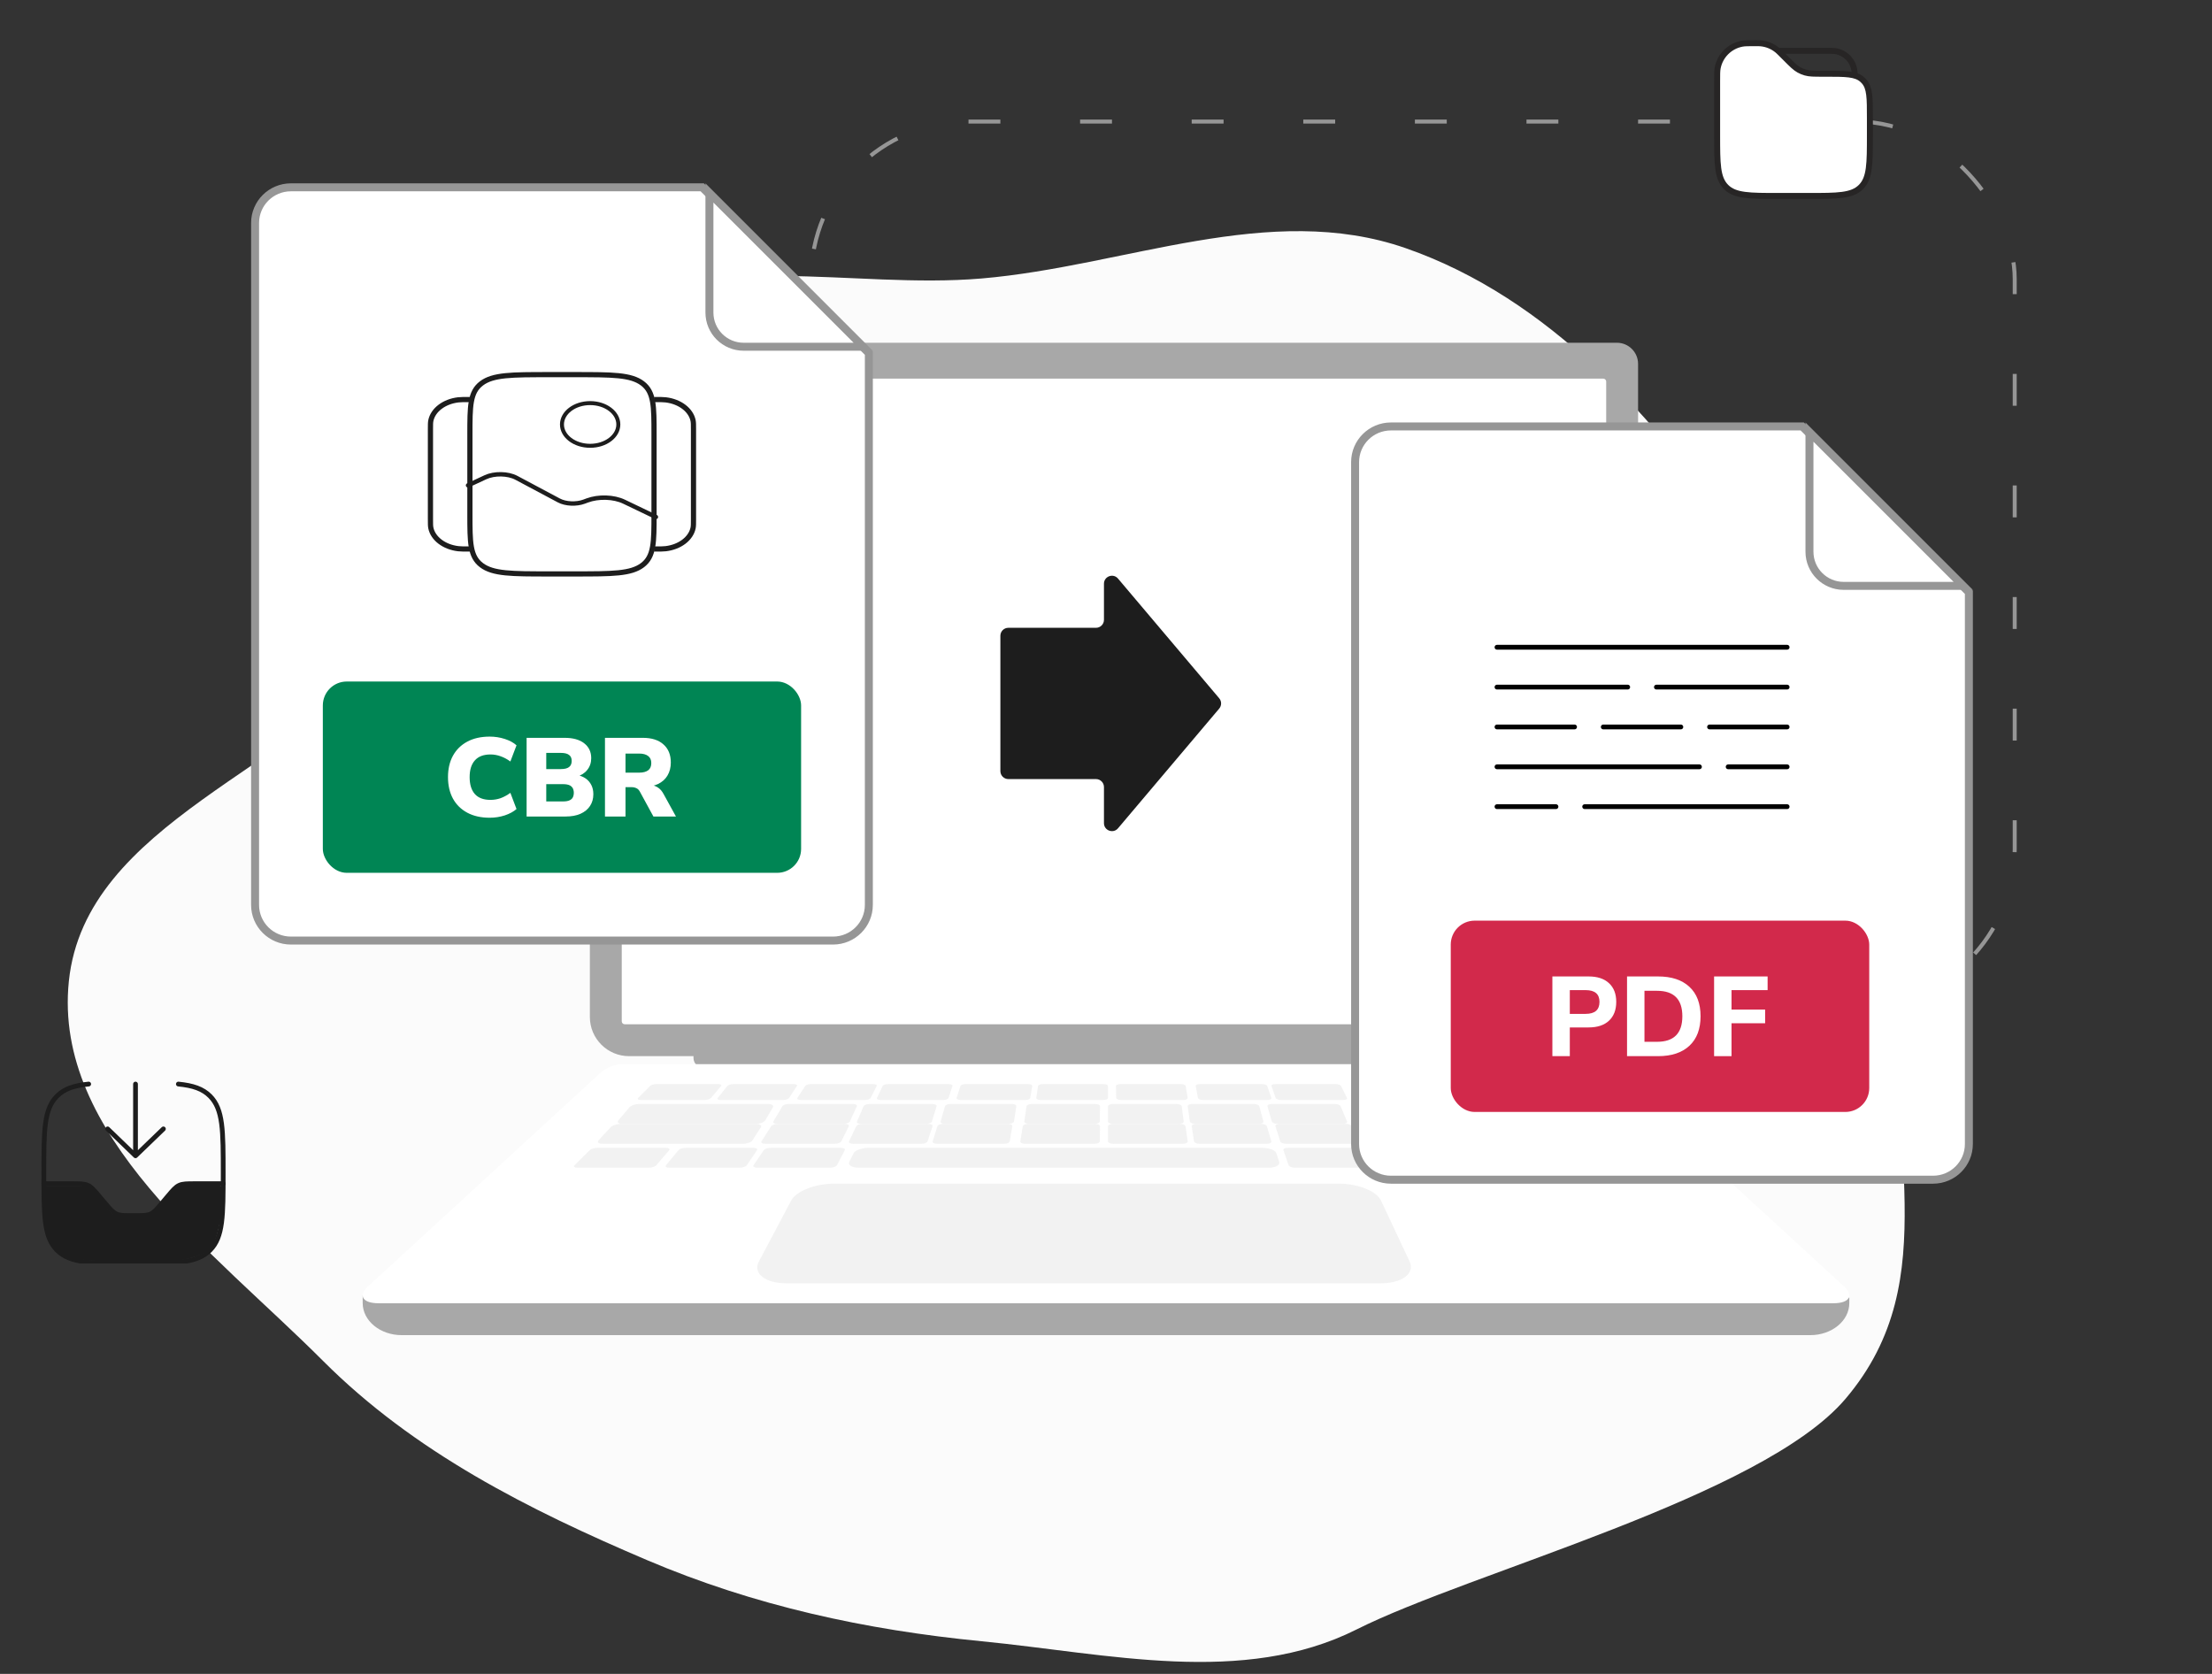 <svg width="555" height="420" viewBox="0 0 555 420" fill="none" xmlns="http://www.w3.org/2000/svg">
<rect x="0" y="0" width="555" height="420" fill="#333333" stroke="none"/>
<rect x="203.5" y="30.5" width="302" height="222" rx="39.5" stroke="#969696" stroke-dasharray="8 20"/>
<path fill-rule="evenodd" clip-rule="evenodd" d="M246.321 69.87C282.352 66.791 318.543 50.375 352.688 62.267C388.638 74.787 415.508 104.911 437.01 136.282C459.559 169.179 486.091 207.01 478.755 246.193C471.361 285.684 489.053 320.403 463.002 351.025C442.114 375.578 369.208 394.364 340.383 408.842C311.874 423.161 278.082 414.916 246.321 411.812C217.147 408.961 189.287 402.918 162.323 391.44C132.545 378.764 103.902 364.343 81.046 341.456C53.568 313.94 13.282 284.843 17.276 246.193C21.386 206.412 74.693 192.942 99.624 161.639C119.966 136.098 122.273 96.911 149.969 79.585C177.797 62.176 213.6 72.665 246.321 69.87Z" fill="#FBFBFB"/>
<path d="M280 91C280 91.553 279.553 92 279 92C278.447 92 278 91.553 278 91C278 90.447 278.447 90 279 90C279.553 90 280 90.447 280 91Z" fill="#E2E2E2"/>
<path d="M174 262H386V266.203C386 267.196 385.167 268 384.145 268H176.654C175.189 268 174 266.848 174 265.429V262Z" fill="#A8A8A8"/>
<path d="M153.305 86H405.695C408.624 86 411 88.374 411 91.3V255.168C411 260.595 406.592 265 401.16 265H157.84C152.408 265 148 260.595 148 255.168V91.3C148 88.374 150.376 86 153.305 86Z" fill="#A8A8A8"/>
<path d="M403 256.258V95.742C403 95.332 402.668 95 402.259 95L156.741 95C156.332 95 156 95.332 156 95.742V256.258C156 256.668 156.332 257 156.741 257H402.259C402.668 257 403 256.668 403 256.258Z" fill="white"/>
<path d="M276.988 155.52C276.988 156.625 276.092 157.52 274.988 157.52L253 157.52C251.895 157.52 251 158.416 251 159.52L251 193.48C251 194.584 251.895 195.48 253 195.48L274.988 195.48C276.092 195.48 276.988 196.375 276.988 197.48L276.988 206.536C276.988 208.4 279.312 209.251 280.515 207.828L305.908 177.791C306.539 177.046 306.539 175.954 305.908 175.209L280.515 145.172C279.312 143.749 276.988 144.6 276.988 146.464L276.988 155.52Z" fill="#1D1D1D"/>
<path d="M463.998 326.951V325.566L91 325V326.953C91 331.397 95.38 335 100.783 335H454.217C459.62 335 464 331.399 464 326.953L463.998 326.951Z" fill="#A8A8A8"/>
<path d="M459.993 327H95.004C90.992 327 89.811 325.096 92.304 322.805L150.542 269.283C152.141 267.813 154.225 267 156.387 267H398.613C400.775 267 402.859 267.815 404.458 269.283L462.696 322.805C465.19 325.096 464.008 327 459.996 327H459.993Z" fill="white"/>
<g opacity="0.3">
<path d="M176.725 276H160.839C160.158 276 159.822 275.776 160.095 275.502L163.108 272.47C163.365 272.212 164.114 272 164.774 272H180.133C180.793 272 181.154 272.212 180.937 272.47L178.386 275.502C178.156 275.776 177.409 276 176.725 276Z" fill="#D4D4D4"/>
<path d="M196.423 276H180.876C180.209 276 179.844 275.776 180.064 275.502L182.511 272.47C182.72 272.212 183.418 272 184.064 272H199.095C199.741 272 200.13 272.212 199.96 272.47L197.966 275.502C197.786 275.776 197.092 276 196.423 276Z" fill="#D4D4D4"/>
<path d="M216.941 276H200.961C200.276 276 199.862 275.776 200.042 275.502L202.044 272.47C202.214 272.212 202.897 272 203.559 272H219.009C219.673 272 220.108 272.212 219.977 272.47L218.442 275.502C218.304 275.776 217.629 276 216.941 276Z" fill="#D4D4D4"/>
<path d="M257.153 276H241.104C240.415 276 239.923 275.776 240.01 275.502L240.986 272.47C241.07 272.212 241.683 272 242.349 272H257.865C258.533 272 259.042 272.212 258.997 272.47L258.49 275.502C258.443 275.776 257.842 276 257.153 276Z" fill="#D4D4D4"/>
<path d="M236.61 276H221.003C220.334 276 219.892 275.776 220.023 275.502L221.474 272.47C221.598 272.212 222.228 272 222.877 272H237.966C238.615 272 239.075 272.212 238.99 272.47L237.993 275.502C237.904 275.776 237.28 276 236.61 276Z" fill="#D4D4D4"/>
<path d="M296.861 276H281.281C280.613 276 280.06 275.776 280.056 275.502L280 272.47C279.996 272.212 280.522 272 281.167 272H296.23C296.878 272 297.443 272.212 297.486 272.47L297.997 275.502C298.043 275.776 297.534 276 296.865 276H296.861Z" fill="#D4D4D4"/>
<path d="M317.91 276H301.919C301.233 276 300.628 275.776 300.577 275.502L300.003 272.47C299.954 272.212 300.458 272 301.123 272H316.582C317.247 272 317.861 272.212 317.95 272.47L318.988 275.502C319.082 275.776 318.598 276 317.912 276H317.91Z" fill="#D4D4D4"/>
<path d="M337.008 276H321.459C320.792 276 320.166 275.776 320.071 275.502L319.012 272.47C318.921 272.212 319.375 272 320.021 272H335.055C335.701 272 336.333 272.212 336.463 272.47L337.975 275.502C338.111 275.776 337.678 276 337.008 276Z" fill="#D4D4D4"/>
<path d="M358.05 276H342.127C341.444 276 340.765 275.776 340.622 275.502L339.025 272.47C338.89 272.212 339.319 272 339.979 272H355.372C356.034 272 356.717 272.212 356.893 272.47L358.955 275.502C359.141 275.776 358.735 276 358.05 276Z" fill="#D4D4D4"/>
<path d="M394.823 276H362.115C361.159 276 360.157 275.685 359.891 275.3L358.061 272.661C357.809 272.296 358.36 272 359.285 272H390.906C391.83 272 392.881 272.296 393.243 272.661L395.867 275.3C396.249 275.683 395.779 276 394.823 276Z" fill="#D4D4D4"/>
<path d="M276.781 276H261.15C260.48 276 259.963 275.776 260.002 275.502L260.448 272.47C260.486 272.212 261.048 272 261.698 272H276.81C277.46 272 277.992 272.212 277.992 272.47L278 275.502C278 275.776 277.452 276 276.781 276Z" fill="#D4D4D4"/>
<path d="M383.587 282H400.139C400.851 282 401.189 281.718 400.893 281.376L397.624 277.587C397.345 277.263 396.557 277 395.871 277H379.891C379.205 277 378.835 277.263 379.072 277.587L381.84 281.376C382.09 281.718 382.877 282 383.589 282H383.587Z" fill="#D4D4D4"/>
<path d="M362.848 282H379.097C379.796 282 380.167 281.718 379.927 281.376L377.26 277.587C377.032 277.263 376.296 277 375.622 277H359.935C359.261 277 358.86 277.263 359.045 277.587L361.218 281.376C361.415 281.718 362.147 282 362.846 282H362.848Z" fill="#D4D4D4"/>
<path d="M342.283 282H359.005C359.724 282 360.148 281.718 359.952 281.376L357.769 277.587C357.584 277.263 356.865 277 356.171 277H340.027C339.334 277 338.884 277.263 339.026 277.587L340.704 281.376C340.855 281.718 341.568 282 342.285 282H342.283Z" fill="#D4D4D4"/>
<path d="M299.875 282H315.905C316.594 282 317.081 281.718 316.989 281.376L315.97 277.587C315.882 277.263 315.269 277 314.604 277H299.128C298.463 277 297.956 277.263 298.003 277.587L298.537 281.376C298.586 281.718 299.187 282 299.877 282H299.875Z" fill="#D4D4D4"/>
<path d="M320.567 282H336.956C337.66 282 338.116 281.718 337.974 281.376L336.383 277.587C336.247 277.263 335.58 277 334.9 277H319.078C318.398 277 317.919 277.263 318.011 277.587L319.105 281.376C319.203 281.718 319.862 282 320.565 282H320.567Z" fill="#D4D4D4"/>
<path d="M258.198 282H274.65C275.358 282 275.939 281.718 275.943 281.376L276 277.587C276.004 277.263 275.45 277 274.768 277H258.884C258.202 277 257.606 277.263 257.557 277.587L257.003 281.376C256.953 281.718 257.49 282 258.198 282Z" fill="#D4D4D4"/>
<path d="M237.083 282H253.062C253.749 282 254.352 281.718 254.407 281.376L254.996 277.587C255.047 277.263 254.546 277 253.883 277H238.457C237.795 277 237.179 277.263 237.087 277.587L236.013 281.376C235.915 281.718 236.398 282 237.083 282Z" fill="#D4D4D4"/>
<path d="M216.031 282H232.371C233.073 282 233.732 281.718 233.836 281.376L234.987 277.587C235.085 277.263 234.61 277 233.934 277H218.16C217.482 277 216.813 277.263 216.673 277.587L215.028 281.376C214.88 281.718 215.33 282 216.033 282H216.031Z" fill="#D4D4D4"/>
<path d="M194.987 282H211.654C212.371 282 213.083 281.718 213.241 281.376L214.972 277.587C215.119 277.263 214.674 277 213.983 277H197.892C197.201 277 196.48 277.263 196.288 277.587L194.051 281.376C193.849 281.718 194.268 282 194.984 282H194.987Z" fill="#D4D4D4"/>
<path d="M156.191 282H189.695C190.675 282 191.709 281.604 191.991 281.126L193.933 277.825C194.2 277.371 193.645 277 192.698 277H160.352C159.405 277 158.319 277.371 157.934 277.825L155.146 281.126C154.74 281.606 155.209 282 156.189 282H156.191Z" fill="#D4D4D4"/>
<path d="M279.289 282H295.791C296.501 282 297.042 281.718 296.997 281.376L296.501 277.587C296.458 277.263 295.865 277 295.18 277H279.249C278.564 277 278.004 277.263 278.004 277.587L278 281.376C278 281.718 278.579 282 279.289 282Z" fill="#D4D4D4"/>
<path d="M367.017 287H404.837C405.813 287 406.264 286.648 405.842 286.218L403.402 283.742C402.999 283.332 401.896 283 400.95 283H364.295C363.348 283 362.797 283.334 363.07 283.742L364.721 286.218C365.006 286.646 366.042 287 367.017 287Z" fill="#D4D4D4"/>
<path d="M344.515 287H361.974C362.723 287 363.159 286.719 362.946 286.375L360.572 282.586C360.369 282.264 359.615 282 358.891 282H342.062C341.34 282 340.874 282.262 341.03 282.586L342.852 286.375C343.017 286.719 343.767 287 344.517 287H344.515Z" fill="#D4D4D4"/>
<path d="M387.912 287H405.12C405.859 287 406.2 286.719 405.88 286.375L402.34 282.586C402.039 282.264 401.209 282 400.498 282H383.912C383.2 282 382.825 282.262 383.08 282.586L386.076 286.375C386.348 286.719 387.175 287 387.914 287H387.912Z" fill="#D4D4D4"/>
<path d="M300.998 287H317.855C318.579 287 319.088 286.719 318.987 286.375L317.871 282.586C317.776 282.264 317.129 282 316.429 282H300.181C299.484 282 298.954 282.262 299.003 282.586L299.587 286.375C299.641 286.719 300.276 287 301 287H300.998Z" fill="#D4D4D4"/>
<path d="M322.743 287H339.915C340.652 287 341.127 286.719 340.97 286.375L339.234 282.586C339.087 282.264 338.385 282 337.673 282H321.121C320.411 282 319.91 282.262 320.013 282.586L321.207 286.375C321.314 286.719 322.008 287 322.745 287H322.743Z" fill="#D4D4D4"/>
<path d="M347.758 293H365.944C366.725 293 367.171 292.718 366.938 292.375L364.361 288.585C364.141 288.262 363.349 288 362.597 288H345.095C344.343 288 343.865 288.262 344.034 288.585L346.013 292.375C346.192 292.718 346.978 293 347.76 293H347.758Z" fill="#D4D4D4"/>
<path d="M393.258 293H411.103C411.87 293 412.211 292.718 411.864 292.375L408.036 288.585C407.71 288.262 406.843 288 406.105 288H388.931C388.193 288 387.814 288.262 388.09 288.585L391.331 292.375C391.623 292.718 392.493 293 393.258 293Z" fill="#D4D4D4"/>
<path d="M368.086 290H386.383C386.87 290 387.121 289.83 386.942 289.625L385.845 288.366C385.67 288.164 385.134 288 384.653 288H366.649C366.169 288 365.895 288.164 366.038 288.366L366.934 289.625C367.08 289.83 367.599 290 368.086 290Z" fill="#D4D4D4"/>
<path d="M370.214 293H389.359C389.87 293 390.129 292.83 389.936 292.625L388.761 291.365C388.574 291.164 388.01 291 387.508 291H368.676C368.173 291 367.888 291.164 368.041 291.365L368.999 292.625C369.156 292.83 369.701 293 370.212 293H370.214Z" fill="#D4D4D4"/>
<path d="M324.931 293H342.876C343.648 293 344.138 292.718 343.965 292.375L342.073 288.585C341.911 288.262 341.174 288 340.434 288H323.163C322.421 288 321.904 288.262 322.015 288.585L323.316 292.375C323.434 292.718 324.162 293 324.933 293H324.931Z" fill="#D4D4D4"/>
<path d="M257.254 287H274.576C275.32 287 275.932 286.719 275.938 286.375L276 282.586C276.004 282.264 275.423 282 274.705 282H258.009C257.292 282 256.663 282.262 256.612 282.586L256.004 286.375C255.949 286.719 256.512 287 257.256 287H257.254Z" fill="#D4D4D4"/>
<path d="M235.131 287H251.932C252.653 287 253.291 286.719 253.35 286.375L253.996 282.586C254.051 282.264 253.527 282 252.83 282H236.636C235.941 282 235.289 282.262 235.19 282.586L234.014 286.375C233.907 286.719 234.411 287 235.133 287H235.131Z" fill="#D4D4D4"/>
<path d="M215.569 293H318.233C319.991 293 321.221 292.352 320.967 291.568L320.25 289.355C320.008 288.607 318.427 288 316.732 288H217.922C216.227 288 214.544 288.607 214.173 289.355L213.077 291.568C212.689 292.352 213.808 293 215.567 293H215.569Z" fill="#D4D4D4"/>
<path d="M214.071 287H231.187C231.922 287 232.618 286.719 232.731 286.375L233.985 282.586C234.092 282.264 233.6 282 232.89 282H216.391C215.684 282 214.978 282.262 214.827 282.586L213.032 286.375C212.871 286.719 213.338 287 214.073 287H214.071Z" fill="#D4D4D4"/>
<path d="M192.011 287H209.416C210.163 287 210.915 286.719 211.086 286.375L212.968 282.586C213.128 282.264 212.67 282 211.948 282H195.172C194.452 282 193.694 282.262 193.487 282.586L191.057 286.375C190.838 286.719 191.268 287 192.016 287H192.011Z" fill="#D4D4D4"/>
<path d="M190.055 293H208.24C209.022 293 209.808 292.718 209.987 292.375L211.966 288.585C212.135 288.262 211.657 288 210.905 288H193.404C192.652 288 191.86 288.262 191.64 288.585L189.062 292.375C188.828 292.718 189.275 293 190.057 293H190.055Z" fill="#D4D4D4"/>
<path d="M167.951 293H185.582C186.34 293 187.15 292.718 187.381 292.375L189.943 288.585C190.16 288.262 189.742 288 189.013 288H172.045C171.316 288 170.502 288.262 170.236 288.585L167.094 292.375C166.809 292.718 167.195 293 167.953 293H167.951Z" fill="#D4D4D4"/>
<path d="M144.897 293H162.742C163.509 293 164.377 292.718 164.669 292.375L167.91 288.585C168.186 288.262 167.807 288 167.069 288H149.895C149.157 288 148.29 288.262 147.963 288.585L144.136 292.375C143.788 292.718 144.131 293 144.897 293Z" fill="#D4D4D4"/>
<path d="M151.225 287H186.369C187.396 287 188.491 286.605 188.802 286.124L190.924 282.824C191.216 282.369 190.642 282 189.652 282H155.774C154.784 282 153.631 282.369 153.212 282.824L150.166 286.124C149.722 286.605 150.199 287 151.227 287H151.225Z" fill="#D4D4D4"/>
<path d="M279.354 287H296.73C297.476 287 298.046 286.719 297.997 286.375L297.453 282.586C297.406 282.264 296.781 282 296.06 282H279.312C278.593 282 278.004 282.262 278.004 282.586L278 286.375C278 286.719 278.61 287 279.357 287H279.354Z" fill="#D4D4D4"/>
</g>
<path opacity="0.3" d="M346.379 322H197.376C191.945 322 188.835 319.488 190.409 316.518L198.511 301.232C199.76 298.873 204.539 297 209.163 297H336.099C340.724 297 345.39 298.875 346.498 301.232L353.678 316.518C355.073 319.488 351.81 322 346.379 322Z" fill="#D4D4D4"/>
<path d="M461.499 26.166H451.916" stroke="#272525" stroke-width="1.5" stroke-linecap="round"/>
<path d="M446.166 12.75H458.624C459.514 12.75 459.96 12.75 460.333 12.799C462.913 13.139 464.944 15.169 465.283 17.75C465.333 18.123 465.333 18.568 465.333 19.458" stroke="#272525" stroke-width="1.5"/>
<path d="M430.834 20.321C430.834 18.63 430.834 17.784 430.967 17.079C431.552 13.978 433.978 11.552 437.079 10.967C437.784 10.834 438.629 10.834 440.321 10.834C441.062 10.834 441.433 10.834 441.789 10.867C443.324 11.011 444.781 11.614 445.968 12.598C446.243 12.827 446.505 13.089 447.029 13.613L448.084 14.667C449.648 16.231 450.429 17.013 451.366 17.534C451.88 17.82 452.425 18.046 452.991 18.207C454.022 18.501 455.127 18.501 457.338 18.501H458.055C463.1 18.501 465.623 18.501 467.262 19.976C467.413 20.111 467.557 20.255 467.693 20.405C469.167 22.045 469.167 24.568 469.167 29.613V33.834C469.167 41.062 469.167 44.676 466.922 46.922C464.676 49.167 461.062 49.167 453.834 49.167H446.167C438.939 49.167 435.325 49.167 433.079 46.922C430.834 44.676 430.834 41.062 430.834 33.834V20.321Z" fill="white" stroke="#272525" stroke-width="1.5"/>
<path d="M64 227.051V55.949C64 51.012 68.022 47 72.996 47H176.193L217.999 88.61V227.051C217.999 231.988 213.977 236 209.004 236H72.996C68.024 236 64 231.99 64 227.051Z" fill="white" stroke="#969696" stroke-width="2"/>
<path d="M117.9 109C117.9 101.929 117.9 98.393 120.8 96.197C123.699 94 128.366 94 137.7 94H144.3C153.634 94 158.301 94 161.2 96.197C164.1 98.393 164.1 101.929 164.1 109V129C164.1 136.071 164.1 139.607 161.2 141.803C158.301 144 153.634 144 144.3 144H137.7C128.366 144 123.699 144 120.8 141.803C117.9 139.607 117.9 136.071 117.9 129V109Z" stroke="#1D1D1D" stroke-width="1.3"/>
<path d="M117.429 121.779L121.775 119.753C124.036 118.698 127.444 118.759 129.568 119.891L140.212 125.564C141.917 126.473 144.601 126.597 146.574 125.858L147.314 125.581C150.153 124.517 153.994 124.64 156.573 125.878L164.572 129.714" stroke="#1D1D1D" stroke-width="1.1" stroke-linecap="round"/>
<path d="M164.1 137.75C165.633 137.75 166.399 137.75 167.041 137.673C170.571 137.249 173.339 135.152 173.899 132.478C174 131.992 174 131.411 174 130.25V107.75C174 106.589 174 106.008 173.899 105.522C173.339 102.848 170.571 100.751 167.041 100.327C166.399 100.25 165.633 100.25 164.1 100.25" stroke="#1D1D1D" stroke-width="1.3"/>
<path d="M117.9 137.75C116.367 137.75 115.601 137.75 114.959 137.673C111.429 137.249 108.661 135.152 108.102 132.478C108 131.992 108 131.411 108 130.25V107.75C108 106.589 108 106.008 108.102 105.522C108.661 102.848 111.429 100.751 114.959 100.327C115.601 100.25 116.367 100.25 117.9 100.25" stroke="#1D1D1D" stroke-width="1.3"/>
<ellipse cx="148.071" cy="106.5" rx="7.071" ry="5.357" stroke="#1D1D1D"/>
<rect x="81" y="171" width="120" height="48" rx="6" fill="#008554"/>
<path d="M122.875 205.178C120.691 205.178 118.815 204.758 117.247 203.918C115.679 203.078 114.475 201.893 113.635 200.362C112.813 198.831 112.403 197.039 112.403 194.986C112.403 192.933 112.813 191.15 113.635 189.638C114.475 188.107 115.679 186.922 117.247 186.082C118.815 185.242 120.691 184.822 122.875 184.822C124.181 184.822 125.441 185.018 126.655 185.41C127.868 185.802 128.848 186.334 129.595 187.006L128.055 191.066C127.233 190.469 126.412 190.03 125.591 189.75C124.769 189.451 123.929 189.302 123.071 189.302C121.335 189.302 120.028 189.797 119.151 190.786C118.273 191.757 117.835 193.157 117.835 194.986C117.835 196.834 118.273 198.253 119.151 199.242C120.028 200.213 121.335 200.698 123.071 200.698C123.929 200.698 124.769 200.558 125.591 200.278C126.412 199.979 127.233 199.531 128.055 198.934L129.595 202.994C128.848 203.647 127.868 204.179 126.655 204.59C125.441 204.982 124.181 205.178 122.875 205.178Z" fill="white"/>
<path d="M132.129 204.87V185.13H141.649C143.777 185.13 145.42 185.587 146.577 186.502C147.753 187.417 148.341 188.658 148.341 190.226C148.341 191.383 148.005 192.373 147.333 193.194C146.68 194.015 145.784 194.575 144.645 194.874V194.426C145.56 194.594 146.325 194.893 146.941 195.322C147.557 195.751 148.033 196.302 148.369 196.974C148.705 197.627 148.873 198.393 148.873 199.27C148.873 200.409 148.593 201.398 148.033 202.238C147.473 203.078 146.671 203.731 145.625 204.198C144.599 204.646 143.367 204.87 141.929 204.87H132.129ZM137.057 201.09H141.229C141.621 201.09 141.967 201.062 142.265 201.006C142.564 200.95 142.816 200.866 143.021 200.754C143.227 200.642 143.404 200.502 143.553 200.334C143.703 200.147 143.805 199.942 143.861 199.718C143.936 199.475 143.973 199.205 143.973 198.906C143.973 198.626 143.936 198.374 143.861 198.15C143.805 197.907 143.703 197.702 143.553 197.534C143.404 197.347 143.227 197.198 143.021 197.086C142.816 196.974 142.564 196.89 142.265 196.834C141.967 196.778 141.621 196.75 141.229 196.75H137.057V201.09ZM137.057 192.97H140.725C141.659 192.97 142.34 192.802 142.769 192.466C143.217 192.13 143.441 191.617 143.441 190.926C143.441 190.235 143.217 189.731 142.769 189.414C142.34 189.078 141.659 188.91 140.725 188.91H137.057V192.97Z" fill="white"/>
<path d="M151.79 204.87V185.13H161.282C163.522 185.13 165.248 185.681 166.462 186.782C167.694 187.865 168.31 189.377 168.31 191.318C168.31 192.569 168.03 193.661 167.47 194.594C166.928 195.509 166.135 196.218 165.09 196.722C164.063 197.207 162.794 197.45 161.282 197.45L161.506 196.946H162.85C163.652 196.946 164.362 197.142 164.978 197.534C165.594 197.907 166.107 198.486 166.518 199.27L169.598 204.87H163.942L160.526 198.598C160.376 198.318 160.199 198.103 159.994 197.954C159.788 197.805 159.555 197.693 159.294 197.618C159.051 197.543 158.78 197.506 158.482 197.506H156.942V204.87H151.79ZM156.942 193.866H160.358C161.347 193.866 162.103 193.67 162.626 193.278C163.148 192.886 163.41 192.279 163.41 191.458C163.41 190.674 163.148 190.086 162.626 189.694C162.103 189.283 161.347 189.078 160.358 189.078H156.942V193.866Z" fill="white"/>
<path d="M178 78.425V48.414L216.586 87H186.575C181.84 87 178 83.162 178 78.425Z" fill="white" stroke="#969696" stroke-width="2"/>
<g clip-path="url(#clip0_6868_46291)">
<path d="M22 297.566L11.164 297.565C9.954 311.946 15.698 316.028 20.232 316.028L31.315 317L42.902 316.514C45.085 316.352 50.055 315.542 52.474 313.599C54.892 311.655 55.832 303.071 56 299.022L55.497 297.566C49.854 296.011 46.011 297.028 44.5 298L37.36 304.852C35.177 305.014 30.408 305.241 28.796 304.852C27.184 304.464 25.023 299.996 22 297.566Z" fill="#1D1D1D"/>
<path d="M34 272L34 290M34 290L41 283.25M34 290L27 283.25" stroke="#1D1D1D" stroke-width="1.19" stroke-linecap="round" stroke-linejoin="round"/>
<path d="M11 297H18.111C20.147 297 21.166 297 22.061 297.418C22.956 297.836 23.619 298.622 24.944 300.193L26.306 301.807C27.631 303.378 28.294 304.164 29.189 304.582C30.084 305 31.103 305 33.139 305H33.861C35.897 305 36.916 305 37.811 304.582C38.706 304.164 39.368 303.378 40.694 301.807L42.056 300.193C43.382 298.622 44.044 297.836 44.939 297.418C45.834 297 46.853 297 48.889 297H56" stroke="#1D1D1D" stroke-width="1.19" stroke-linecap="round"/>
<path d="M44.75 272C48.407 272.362 50.868 273.18 52.705 275.029C56 278.345 56 283.682 56 294.356C56 305.031 56 310.368 52.705 313.684C49.41 317 44.107 317 33.5 317C22.893 317 17.59 317 14.295 313.684C11 310.368 11 305.031 11 294.356C11 283.682 11 278.345 14.295 275.029C16.132 273.18 18.593 272.362 22.25 272" stroke="#1D1D1D" stroke-width="1.19" stroke-linecap="round"/>
</g>
<path d="M340 287.051V115.949C340 111.012 344.022 107 348.996 107H452.193L493.999 148.61V287.051C493.999 291.988 489.977 296 485.004 296H348.996C344.024 296 340 291.99 340 287.051Z" fill="white" stroke="#969696" stroke-width="2"/>
<line x1="375.6" y1="162.4" x2="448.4" y2="162.4" stroke="black" stroke-width="1.2" stroke-linecap="round"/>
<line x1="375.6" y1="172.4" x2="408.4" y2="172.4" stroke="black" stroke-width="1.2" stroke-linecap="round"/>
<line x1="415.6" y1="172.4" x2="448.4" y2="172.4" stroke="black" stroke-width="1.2" stroke-linecap="round"/>
<line x1="375.6" y1="182.4" x2="395.067" y2="182.4" stroke="black" stroke-width="1.2" stroke-linecap="round"/>
<line x1="402.267" y1="182.4" x2="421.733" y2="182.4" stroke="black" stroke-width="1.2" stroke-linecap="round"/>
<line x1="428.933" y1="182.4" x2="448.4" y2="182.4" stroke="black" stroke-width="1.2" stroke-linecap="round"/>
<line x1="375.6" y1="192.4" x2="426.4" y2="192.4" stroke="black" stroke-width="1.2" stroke-linecap="round"/>
<line x1="433.6" y1="192.4" x2="448.4" y2="192.4" stroke="black" stroke-width="1.2" stroke-linecap="round"/>
<line x1="375.6" y1="202.4" x2="390.4" y2="202.4" stroke="black" stroke-width="1.2" stroke-linecap="round"/>
<line x1="397.6" y1="202.4" x2="448.4" y2="202.4" stroke="black" stroke-width="1.2" stroke-linecap="round"/>
<rect x="364" y="231" width="105" height="48" rx="6" fill="#D2294B"/>
<path d="M389.5 265V245H398.582C400.801 245 402.512 245.567 403.716 246.702C404.919 247.818 405.521 249.378 405.521 251.383C405.521 253.388 404.919 254.957 403.716 256.092C402.512 257.227 400.801 257.794 398.582 257.794H393.872V265H389.5ZM393.872 254.39H397.849C400.162 254.39 401.318 253.388 401.318 251.383C401.318 249.416 400.162 248.433 397.849 248.433H393.872V254.39Z" fill="white"/>
<path d="M408.231 265V245H416.016C419.4 245 422.023 245.87 423.885 247.61C425.747 249.331 426.677 251.79 426.677 254.986C426.677 258.182 425.747 260.65 423.885 262.39C422.023 264.13 419.4 265 416.016 265H408.231ZM412.603 261.397H415.762C419.993 261.397 422.108 259.26 422.108 254.986C422.108 250.73 419.993 248.603 415.762 248.603H412.603V261.397Z" fill="white"/>
<path d="M430.074 265V245H443.5V248.433H434.446V253.312H442.879V256.745H434.446V265H430.074Z" fill="white"/>
<path d="M454 138.425V108.414L492.586 147H462.575C457.84 147 454 143.162 454 138.425Z" fill="white" stroke="#969696" stroke-width="2"/>
<defs>
<clipPath id="clip0_6868_46291">
<rect x="10" y="270" width="47" height="47" fill="white"/>
</clipPath>
</defs>
</svg>
